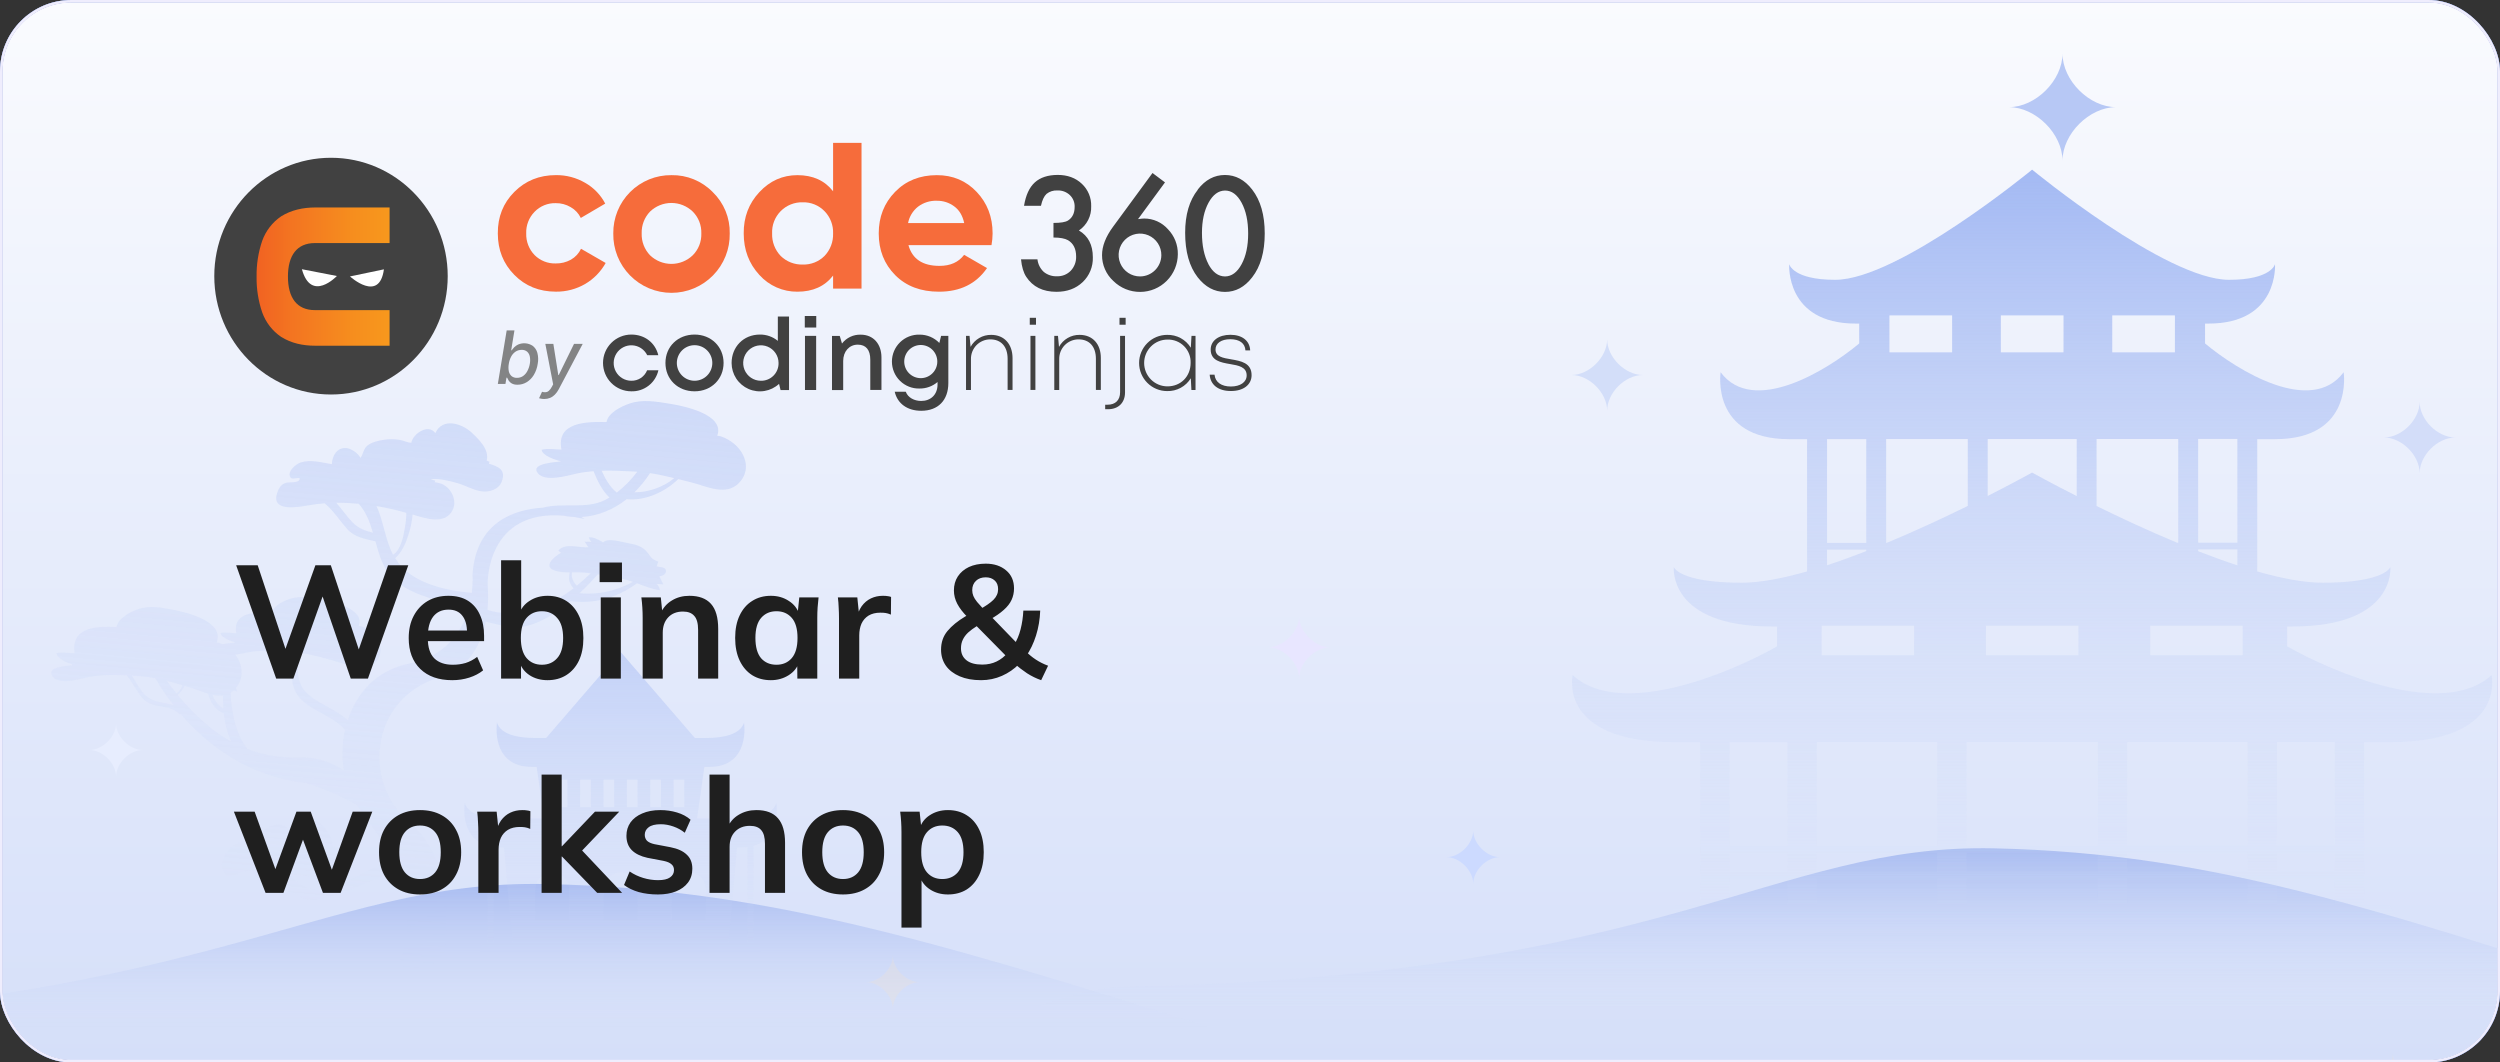 <svg width="280" height="119" viewBox="0 0 280 119" fill="none" xmlns="http://www.w3.org/2000/svg">
<rect x="0" y="0" width="280" height="119" fill="#333333" stroke="none"/>
<g clip-path="url(#clip0_862_7880)">
<rect width="280" height="119" rx="8" fill="url(#paint0_linear_862_7880)"/>
<rect x="0.134" y="0.134" width="279.733" height="118.733" rx="7.866" fill="url(#paint1_linear_862_7880)" stroke="#4C6BBB" stroke-width="0.267"/>
<path opacity="0.4" d="M8.073 74.499C8.068 74.468 8.066 74.438 8.064 74.411C7.452 74.215 6.342 73.723 6.34 73.148C7.015 73.001 7.658 73.144 8.355 73.174C7.884 70.121 11.034 70.127 13.051 70.231C13.239 69.22 14.577 68.546 15.425 68.242C16.762 67.764 18.168 68.061 19.5 68.32C20.98 68.61 25.142 69.604 24.271 71.951C24.488 71.972 24.704 72.048 24.913 72.151C25.493 72.013 26.233 71.999 26.391 71.961C25.938 71.849 24.721 71.409 24.717 70.894C25.298 70.782 25.854 70.904 26.457 70.929C26.027 68.491 28.741 68.522 30.483 68.623C30.64 67.817 31.788 67.292 32.518 67.059C33.668 66.691 34.886 66.935 36.033 67.155C37.311 67.396 40.909 68.223 40.178 70.087C40.59 70.13 41.001 70.369 41.34 70.605C42.574 71.465 43.174 73.13 41.958 74.303C40.783 75.432 39.093 74.499 37.826 74.137C36.459 73.748 35.018 73.313 33.568 73.117C33.243 74.722 33.165 76.433 34.313 77.573C35.306 78.564 36.733 79.106 37.898 79.869C38.287 80.123 38.633 80.369 38.944 80.672C39.915 77.662 42.127 75.06 45.824 74.323C50.294 73.431 51.964 70.285 52.58 67.779C50.76 67.631 48.961 67.316 47.243 66.681C45.715 66.12 44.17 65.291 43.289 63.871C42.676 62.885 42.356 61.761 42.049 60.634C40.869 60.345 39.707 60.193 38.853 59.22C38.019 58.266 37.335 57.178 36.362 56.372C35.783 56.419 35.206 56.483 34.643 56.583C33.456 56.791 30.317 57.397 31.04 55.21C31.225 54.656 31.508 54.198 32.07 54.063C32.439 53.975 33.569 54.15 33.58 53.567C33.141 53.443 32.51 53.903 32.436 53.168C32.382 52.605 33.22 51.942 33.685 51.793C34.809 51.427 36.057 51.809 37.161 51.986C37.205 51.057 37.725 50.12 38.759 50.181C39.309 50.215 40.142 50.768 40.368 51.29C40.697 50.846 40.679 50.299 41.145 49.91C41.629 49.511 42.386 49.35 42.991 49.258C43.58 49.165 44.184 49.173 44.781 49.268C45.217 49.334 45.643 49.592 46.069 49.588C46.255 48.55 47.979 47.424 48.758 48.508C49.552 46.751 51.703 47.392 52.856 48.475C53.697 49.269 54.829 50.386 54.511 51.594C54.601 51.638 54.709 51.678 54.834 51.72C54.804 51.761 54.779 51.842 54.75 51.931C55.819 52.248 56.717 52.611 56.182 53.974C55.84 54.84 54.759 55.154 53.912 55.027C52.942 54.884 52.091 54.343 51.141 54.084C50.404 53.885 49.156 53.547 48.243 53.671C48.384 53.728 48.546 53.782 48.743 53.831C48.718 53.868 48.7 53.931 48.68 54.004L49.03 54.075C50.31 54.247 51.26 55.848 50.738 57.034C49.933 58.851 47.662 58.073 46.213 57.629C46.146 58.442 45.95 59.261 45.726 59.96C45.442 60.849 45.003 61.876 44.261 62.514C45.926 65.281 49.721 66.109 52.84 66.408C52.988 65.24 52.918 64.422 52.918 64.422C53.268 58.351 57.764 57.047 60.782 56.861C60.786 56.861 60.795 56.853 60.8 56.854C63.074 56.263 65.664 57.08 67.814 55.976C67.967 55.899 68.117 55.812 68.262 55.726C67.433 54.946 66.909 53.847 66.477 52.773C65.837 52.823 65.194 52.907 64.554 53.048C63.502 53.281 61.046 54.016 60.239 52.999C59.313 51.836 62.462 51.772 62.84 51.667C62.26 51.544 60.694 51.019 60.669 50.367C61.405 50.204 62.114 50.335 62.885 50.355C62.254 47.266 65.715 47.208 67.933 47.275C68.101 46.244 69.546 45.533 70.469 45.209C71.92 44.699 73.479 44.97 74.951 45.207C76.587 45.473 81.202 46.399 80.334 48.8C80.863 48.84 81.394 49.129 81.835 49.419C83.433 50.47 84.259 52.575 82.751 54.109C81.295 55.591 79.113 54.455 77.481 54.041C76.982 53.916 76.475 53.782 75.963 53.656C74.478 55.127 72.188 56.126 70.19 55.909C68.726 57.059 66.991 57.805 65.106 57.904L65.501 58.133C65.102 58.043 64.722 57.969 64.355 57.908C64.03 57.895 63.698 57.865 63.368 57.812C63.338 57.809 63.318 57.794 63.307 57.772C54.422 56.928 54.613 65.4 54.613 65.4C54.693 66.471 54.681 67.429 54.6 68.298C55.96 68.769 59.568 69.445 64.243 65.895C63.998 65.615 63.779 65.298 63.748 64.937C63.726 64.661 63.76 64.389 63.807 64.114C63.292 64.11 62.784 64.085 62.298 63.957C60.722 63.548 61.923 62.409 62.84 61.918C62.734 61.852 62.642 61.734 62.531 61.68C63.25 60.736 64.969 61.406 65.92 61.289C65.735 61.115 65.63 60.852 65.489 60.669C65.73 60.705 65.998 60.638 66.242 60.691C66.026 60.523 66.043 60.342 65.937 60.183C66.551 60.14 67.037 60.456 67.547 60.739C68.126 60.195 69.61 60.713 70.324 60.831C71.035 60.95 71.821 61.128 72.332 61.677C72.91 62.297 72.818 62.59 73.738 62.898C73.669 62.991 73.612 63.335 73.525 63.436C73.873 63.52 74.482 63.486 74.573 63.843C74.686 64.29 74.207 64.507 73.855 64.544C73.984 64.865 74.179 65.171 74.289 65.465C74.067 65.405 73.758 65.45 73.536 65.39C73.775 65.587 73.86 65.83 73.908 66.096C73.088 66.011 72.207 65.65 71.344 65.33C68.052 67.762 64.838 67.472 63.929 67.322C61.849 69.064 59.212 70.637 56.806 70.204L54.4 69.627C53.411 74.619 49.917 75.676 49.917 75.676C41.462 77.65 40.376 87.612 45.947 92.19C51.522 96.768 49.775 106.83 49.775 106.83C46.889 109.972 44.626 108.135 44.626 108.135C46.261 104.088 45.801 100.631 44.541 97.61C41.279 98.571 36.786 101.052 34.717 100.772C34.14 100.697 33.622 100.452 33.155 100.117C33.124 100.127 33.098 100.129 33.074 100.114C32.02 99.488 30.605 100.207 29.655 99.39C29.039 98.862 28.682 98.131 28.209 97.498C27.735 97.515 27.282 97.587 26.893 97.755C26.123 98.093 25.328 98.604 24.915 97.323C24.668 96.563 25.069 95.902 25.518 95.321C26.479 94.085 27.874 93.857 29.249 94.53C28.409 93.043 31.201 91.637 32.151 92.733C32.655 93.308 32.016 94.181 33.1 94.343C33.968 94.472 34.42 93.114 33.615 93.1C33.297 93.097 33.445 93.865 32.877 93.507C32.585 93.323 32.636 92.913 32.702 92.623C32.877 91.802 33.602 91.342 34.381 91.467C35.7 91.677 37.402 93.413 37.191 94.807C37.901 94.925 38.592 94.924 38.872 95.748C39.078 96.351 38.819 97.147 38.435 97.578C37.518 98.626 35.925 98.255 34.717 98.143C33.908 98.068 33.102 97.962 32.292 97.861C32.894 98.497 33.783 99.225 34.933 99.602C36.966 100.267 41.672 96.985 43.937 96.302C42.784 94.023 41.251 92.006 39.971 90.169C37.417 88.636 34.204 87.687 34.204 87.687C27.584 86.954 23.029 83.229 20.245 79.975C20.189 80.017 20.136 80.038 20.109 80.005C19.065 78.81 17.152 79.438 16.053 78.29C15.318 77.519 14.879 76.467 14.204 75.645C13.636 75.614 13.067 75.592 12.496 75.595C12.159 75.612 11.823 75.629 11.488 75.632C10.922 75.671 10.357 75.741 9.792 75.863C8.828 76.074 6.571 76.753 5.871 75.742C5.156 74.707 7.353 74.585 8.081 74.504L8.073 74.499ZM40.17 56.421C39.336 56.343 38.494 56.304 37.664 56.314C38.282 57.008 38.802 57.785 39.455 58.474C40.132 59.186 40.91 59.446 41.766 59.661C41.425 58.483 41.002 57.353 40.174 56.422L40.17 56.421ZM45.348 59.131C45.437 58.59 45.517 58.009 45.506 57.437C44.431 57.132 43.309 56.874 42.172 56.686C42.965 58.404 43.135 60.408 44.017 62.129C44.899 61.609 45.197 60.02 45.343 59.135L45.348 59.131ZM75.51 53.548C74.615 53.33 73.711 53.132 72.801 52.991C72.299 53.768 71.713 54.494 71.056 55.135C72.569 55.163 74.343 54.551 75.514 53.549L75.51 53.548ZM69.074 55.169C69.938 54.517 70.717 53.708 71.373 52.836C71.267 52.826 71.16 52.816 71.053 52.811C69.827 52.754 68.601 52.687 67.383 52.722C67.794 53.65 68.308 54.539 69.074 55.164L69.074 55.169ZM70.883 65.165C70.671 65.093 70.458 65.025 70.253 64.967C69.151 64.677 68.066 64.48 66.956 64.325C66.461 64.889 65.755 65.647 64.913 66.437C67.601 66.709 69.778 65.782 70.887 65.166L70.883 65.165ZM64.597 65.592C65.107 65.186 65.626 64.728 66.155 64.215C66.006 64.197 65.858 64.179 65.709 64.161C65.174 64.093 64.615 64.111 64.061 64.112C64.034 64.31 64.028 64.506 64.072 64.688C64.15 65.04 64.36 65.326 64.597 65.592ZM31.115 97.725C30.924 97.707 30.733 97.681 30.542 97.663C30.001 97.613 29.353 97.522 28.715 97.502C29.118 98.15 29.501 98.839 30.145 99.161C30.851 99.51 31.623 99.373 32.368 99.442C31.844 98.892 31.422 98.264 31.115 97.725ZM24.993 77.892C24.602 77.947 24.198 77.905 23.79 77.815C24.037 78.439 24.389 78.987 25.021 79.351C24.99 78.899 24.979 78.409 24.989 77.887L24.993 77.892ZM32.816 73.034C32.347 72.999 31.874 72.964 31.404 72.933C31.627 73.73 31.963 74.446 32.681 74.945C32.731 74.313 32.855 73.67 33.003 73.052C32.939 73.046 32.876 73.04 32.816 73.034ZM33.804 84.834C35.792 84.792 37.404 85.548 38.491 86.272C38.27 84.826 38.308 83.264 38.636 81.76C38.594 81.704 38.552 81.652 38.505 81.6C38.036 81.059 37.414 80.683 36.805 80.316C35.609 79.599 34.123 79.016 33.314 77.833C32.94 77.288 32.757 76.669 32.697 76.019C32.684 76.017 32.667 76.016 32.655 76.01C31.226 75.402 30.854 74.195 30.576 72.891C29.617 72.863 28.657 72.891 27.704 73.073C27.376 73.134 26.88 73.254 26.358 73.327C27.181 74.406 27.403 75.897 26.414 77.065C26.421 77.079 26.425 77.088 26.436 77.102C26.494 77.216 26.539 77.334 26.584 77.456C26.446 77.412 26.308 77.369 26.171 77.326C26.063 77.424 25.952 77.506 25.838 77.578C25.889 79.248 26.224 81.965 27.719 83.888C30.069 84.796 32.145 84.862 33.809 84.825L33.804 84.834ZM25.896 83.042C25.547 82.317 25.217 81.296 25.073 79.9C25.064 79.9 25.055 79.899 25.047 79.898C24.001 79.465 23.59 78.624 23.291 77.69C22.66 77.5 22.041 77.233 21.49 77.069C21.218 76.987 20.942 76.904 20.667 76.822C20.655 76.852 20.644 76.881 20.629 76.91C20.453 77.273 20.194 77.567 19.903 77.837C21.998 80.373 24.014 82.008 25.887 83.05L25.896 83.042ZM20.428 76.761C20.428 76.761 20.429 76.752 20.429 76.748C19.857 76.577 19.271 76.409 18.684 76.258C19.05 76.759 19.418 77.234 19.78 77.677C20.07 77.425 20.337 77.136 20.424 76.76L20.428 76.761ZM16.492 78.047C17.323 78.709 18.48 78.642 19.431 78.987C18.507 77.798 17.838 76.729 17.402 75.969C16.841 75.86 16.278 75.777 15.715 75.738C15.404 75.718 15.088 75.693 14.777 75.672C15.315 76.49 15.721 77.43 16.492 78.043L16.492 78.047Z" fill="url(#paint2_linear_862_7880)"/>
<path d="M126.03 110.509C186.695 109.365 198.525 94.47 223.333 95.015C248.141 95.559 267.028 101.932 304.85 114.381C304.85 114.381 307.772 115.882 325 119H104C104 119 116.512 110.688 126.03 110.509Z" fill="url(#paint3_linear_862_7880)"/>
<path d="M-40.072 114.509C23.062 113.365 35.374 98.47 61.193 99.015C87.011 99.559 106.667 105.932 146.03 118.381C146.03 118.381 149.07 119.882 167 123H-63C-63 123 -49.979 114.688 -40.072 114.509Z" fill="url(#paint4_linear_862_7880)"/>
<path fill-rule="evenodd" clip-rule="evenodd" d="M262.489 41.689C262.489 41.689 263.654 49.187 254.811 49.187H252.811V64.003C255.531 64.78 258.055 65.264 260.121 65.264C267.155 65.264 267.718 63.512 267.718 63.512C267.718 63.512 268.4 70.169 256.727 70.169H256.164V72.394C261.485 75.406 273.684 80.515 279.057 75.615C279.057 75.615 280.777 83.114 267.733 83.114H264.783V101.277H267.525L269.2 104H186.001L187.676 101.277H190.418V83.114H187.461C174.425 83.114 176.137 75.615 176.137 75.615C181.502 80.515 193.709 75.411 199.03 72.394V70.169H198.467C186.787 70.169 187.468 63.512 187.468 63.512C187.468 63.512 188.039 65.264 195.065 65.264C197.135 65.264 199.666 64.778 202.392 63.999V49.187H200.387C191.548 49.187 192.709 41.689 192.709 41.689C196.347 46.588 204.623 41.485 208.23 38.468V36.242H207.849C199.929 36.242 200.392 29.585 200.392 29.585C200.392 29.585 200.779 31.338 205.542 31.338C212.612 31.338 227.596 19 227.596 19C227.596 19 242.58 31.338 249.65 31.338C254.419 31.338 254.801 29.585 254.801 29.585C254.801 29.585 255.263 36.242 247.349 36.242H246.967V38.468C250.575 41.48 258.846 46.588 262.489 41.689ZM209.019 61.724C207.546 62.299 206.071 62.836 204.628 63.31V61.56H209.019V61.724ZM220.391 56.664C217.743 57.965 214.59 59.438 211.33 60.793H211.25V49.177H220.391V56.664ZM232.591 55.562C229.557 54.023 227.593 52.927 227.593 52.927C227.593 52.927 225.64 54.017 222.622 55.549V49.172H232.591V55.562ZM243.833 60.783C240.589 59.435 237.454 57.97 234.817 56.674V49.167H243.962V60.783H243.833ZM250.585 63.319C249.142 62.846 247.666 62.309 246.193 61.735V61.54H250.585V63.319ZM204.025 70.074V73.39H214.379V70.074H204.025ZM222.427 70.074V73.39H232.781V70.074H222.427ZM240.83 70.074V73.39H251.183V70.074H240.83ZM243.59 35.321H236.571V39.463H243.59V35.321ZM231.114 35.321H224.094V39.463H231.114V35.321ZM218.637 35.321H211.617V39.463H218.637V35.321ZM204.628 60.798H209.019V49.182H204.628V60.798ZM246.193 60.778H250.585V49.162H246.193V60.778ZM193.716 101.277H200.194V98.399H193.716V101.277ZM193.716 97.637H200.194V95.486H193.716V97.637ZM193.716 94.725H200.194V83.109H193.716V94.725ZM203.484 101.272H216.965V98.394H203.484V101.272ZM203.484 97.632H216.965V95.481H203.484V97.632ZM203.484 94.72H216.965V83.104H203.484V94.72ZM220.256 101.267H234.96V98.389H220.256V101.267ZM220.256 97.627H234.96V95.476H220.256V97.627ZM220.256 94.715H234.96V83.099H220.256V94.715ZM238.243 101.262H251.732V98.384H238.243V101.262ZM238.243 97.622H251.732V95.471H238.243V97.622ZM238.243 94.71H251.732V83.094H238.243V94.71ZM255.022 101.257H261.5V98.379H255.022V101.257ZM255.022 97.617H261.5V95.466H255.022V97.617ZM255.022 94.705H261.5V83.089H255.022V94.705Z" fill="url(#paint5_linear_862_7880)"/>
<path opacity="0.5" d="M86.951 89.949C86.522 91.223 84.768 91.662 82.668 91.662H78.075L78.89 85.899H79.392C84.106 85.899 83.336 80.943 83.336 80.943C82.907 82.216 81.15 82.655 79.053 82.655H77.829L69.497 73L61.168 82.652H59.944C57.844 82.652 56.089 82.213 55.661 80.939C55.661 80.939 54.891 85.896 59.605 85.896H60.107L60.922 91.658H56.329C54.229 91.658 52.475 91.219 52.046 89.946C52.046 89.946 51.442 93.845 54.597 94.726V105.553H53.951L53.708 107H85.288L85.049 105.553H84.403V94.726C87.558 93.845 86.954 89.946 86.954 89.946L86.951 89.949ZM75.445 87.323H76.64V90.404H75.445V87.323ZM62.357 87.323H63.552V90.404H62.357V87.323ZM55.281 105.556V94.864C55.505 94.89 55.738 94.906 55.99 94.906H56.434L57.403 105.556H55.281ZM63.744 103.075H59.947V99.643C59.947 98.57 60.797 97.699 61.845 97.699C62.894 97.699 63.744 98.57 63.744 99.643V103.075ZM66.17 90.404H64.974V87.323H66.17V90.404ZM67.592 87.323H68.787V90.404H67.592V87.323ZM71.398 103.075H67.602V99.643C67.602 98.57 68.452 97.699 69.5 97.699C70.548 97.699 71.398 98.57 71.398 99.643V103.075ZM71.405 90.404H70.21V87.323H71.405V90.404ZM74.022 90.404H72.827V87.323H74.022V90.404ZM79.05 103.075H75.253V99.643C75.253 98.57 76.103 97.699 77.151 97.699C78.2 97.699 79.05 98.57 79.05 99.643V103.075ZM83.713 105.556H81.591L82.559 94.906H83.003C83.256 94.906 83.489 94.89 83.713 94.864V105.556Z" fill="url(#paint6_linear_862_7880)"/>
<g clip-path="url(#clip1_862_7880)">
<path d="M37.072 44.185C44.286 44.185 50.144 38.248 50.144 30.927C50.144 23.605 44.276 17.67 37.072 17.67C29.869 17.67 24 23.605 24 30.927C24 38.248 29.849 44.185 37.072 44.185Z" fill="#414141"/>
<path d="M28.739 30.968C28.714 32.333 28.926 33.692 29.365 34.984C29.763 36.101 30.505 37.061 31.483 37.727C32.619 38.444 33.925 38.72 35.285 38.72H43.634V34.734H35.272C33.229 34.734 32.249 33.326 32.249 30.976C32.249 28.626 33.239 27.222 35.272 27.222H43.634V23.238H35.289C33.97 23.238 32.623 23.516 31.486 24.231C30.508 24.898 29.765 25.859 29.365 26.976C28.926 28.268 28.714 29.627 28.739 30.992" fill="url(#paint7_linear_862_7880)"/>
<path fill-rule="evenodd" clip-rule="evenodd" d="M33.812 30.152L37.732 30.911C37.732 30.911 34.856 33.942 33.812 30.152Z" fill="white"/>
<path fill-rule="evenodd" clip-rule="evenodd" d="M42.998 30.166L39.197 30.96C39.197 30.96 42.489 33.964 42.998 30.166Z" fill="white"/>
<path d="M111.171 26.143C111.171 24.299 110.577 22.75 109.389 21.496C108.2 20.242 106.713 19.615 104.926 19.617C103.02 19.617 101.458 20.243 100.242 21.496C99.026 22.748 98.418 24.298 98.418 26.143C98.418 28.022 99.034 29.58 100.266 30.817C101.498 32.054 103.133 32.672 105.172 32.67C107.538 32.67 109.33 31.788 110.547 30.024L107.982 28.543C107.359 29.368 106.439 29.78 105.221 29.778C103.332 29.778 102.173 29.004 101.745 27.454H111.048C111.127 27.022 111.168 26.583 111.171 26.143ZM101.704 24.982C101.843 24.258 102.237 23.609 102.813 23.152C103.422 22.691 104.172 22.455 104.934 22.485C105.625 22.475 106.301 22.692 106.857 23.102C107.432 23.516 107.809 24.142 107.99 24.982H101.704Z" fill="#F66C3B"/>
<path d="M93.306 21.422C92.369 20.219 91.037 19.617 89.311 19.617C87.652 19.617 86.23 20.251 85.047 21.52C83.864 22.788 83.28 24.33 83.296 26.144C83.296 27.974 83.88 29.523 85.047 30.791C85.585 31.39 86.243 31.867 86.978 32.191C87.713 32.515 88.508 32.678 89.311 32.67C91.038 32.67 92.37 32.069 93.306 30.865V32.325H96.491V16H93.306V21.422ZM92.346 28.666C92.025 28.985 91.644 29.235 91.224 29.401C90.804 29.566 90.355 29.644 89.904 29.63C89.449 29.643 88.997 29.564 88.573 29.399C88.15 29.233 87.763 28.984 87.438 28.666C87.118 28.331 86.868 27.936 86.703 27.503C86.537 27.069 86.461 26.607 86.477 26.144C86.457 25.685 86.531 25.227 86.696 24.798C86.86 24.369 87.111 23.979 87.433 23.652C87.754 23.325 88.14 23.068 88.565 22.897C88.99 22.726 89.446 22.644 89.904 22.658C90.357 22.644 90.808 22.726 91.229 22.897C91.649 23.068 92.03 23.325 92.346 23.651C92.667 23.98 92.918 24.37 93.083 24.8C93.248 25.229 93.324 25.688 93.306 26.148C93.322 26.61 93.245 27.072 93.08 27.504C92.915 27.937 92.665 28.332 92.346 28.666Z" fill="#F66C3B"/>
<path d="M75.198 19.617C74.34 19.607 73.49 19.77 72.696 20.094C71.902 20.419 71.18 20.899 70.574 21.507C69.967 22.115 69.488 22.838 69.164 23.634C68.84 24.431 68.678 25.284 68.688 26.144C68.672 27.012 68.83 27.875 69.151 28.681C69.472 29.488 69.95 30.223 70.557 30.842C71.164 31.462 71.888 31.954 72.687 32.289C73.485 32.625 74.343 32.798 75.209 32.798C76.075 32.798 76.932 32.625 77.731 32.289C78.53 31.954 79.254 31.462 79.861 30.842C80.468 30.223 80.946 29.488 81.267 28.681C81.588 27.875 81.745 27.012 81.73 26.144C81.748 25.283 81.589 24.429 81.263 23.633C80.936 22.837 80.449 22.118 79.832 21.52C79.23 20.902 78.508 20.415 77.711 20.088C76.914 19.76 76.059 19.6 75.198 19.617ZM77.588 28.591C76.945 29.21 76.088 29.556 75.197 29.556C74.305 29.556 73.448 29.21 72.805 28.591C72.494 28.267 72.25 27.883 72.089 27.462C71.928 27.042 71.853 26.594 71.868 26.144C71.853 25.694 71.928 25.245 72.089 24.825C72.25 24.405 72.494 24.021 72.805 23.697C73.448 23.077 74.305 22.731 75.197 22.731C76.088 22.731 76.945 23.077 77.588 23.697C77.907 24.017 78.156 24.4 78.321 24.82C78.487 25.241 78.564 25.692 78.549 26.144C78.564 26.596 78.487 27.046 78.322 27.467C78.156 27.888 77.907 28.27 77.588 28.591Z" fill="#F66C3B"/>
<path d="M63.941 29.085C63.421 29.373 62.834 29.519 62.24 29.506C61.802 29.52 61.366 29.444 60.959 29.282C60.552 29.12 60.182 28.877 59.873 28.567C59.563 28.247 59.32 27.867 59.159 27.451C58.998 27.034 58.922 26.59 58.936 26.143C58.919 25.697 58.994 25.252 59.155 24.835C59.316 24.418 59.56 24.039 59.873 23.72C60.179 23.403 60.547 23.153 60.955 22.987C61.362 22.82 61.8 22.741 62.24 22.753C62.828 22.744 63.408 22.898 63.915 23.198C64.408 23.476 64.804 23.899 65.05 24.41L67.785 22.803C67.276 21.828 66.498 21.022 65.543 20.479C64.548 19.899 63.415 19.599 62.264 19.613C60.406 19.613 58.853 20.239 57.605 21.492C56.357 22.744 55.741 24.294 55.755 26.14C55.755 27.987 56.372 29.536 57.605 30.787C58.838 32.039 60.391 32.665 62.264 32.666C63.414 32.679 64.547 32.381 65.543 31.802C66.502 31.237 67.293 30.426 67.835 29.453L65.074 27.863C64.831 28.378 64.435 28.805 63.941 29.085Z" fill="#F66C3B"/>
<path fill-rule="evenodd" clip-rule="evenodd" d="M129.08 19.377L130.479 20.427L127.46 24.541C127.625 24.519 127.763 24.501 127.878 24.491C127.968 24.481 128.058 24.476 128.148 24.475C128.65 24.474 129.146 24.579 129.604 24.785C130.062 24.99 130.472 25.291 130.806 25.667C131.167 26.038 131.451 26.477 131.642 26.958C131.833 27.44 131.926 27.955 131.917 28.473C131.911 29.591 131.465 30.662 130.677 31.452C129.888 32.243 128.821 32.689 127.706 32.694C126.581 32.702 125.499 32.262 124.697 31.471C124.295 31.104 123.974 30.656 123.756 30.157C123.537 29.658 123.425 29.118 123.428 28.573C123.428 27.572 123.839 26.512 124.662 25.395L129.08 19.377ZM130.071 28.595C130.077 28.118 129.942 27.65 129.683 27.251C129.423 26.852 129.051 26.539 128.614 26.352C128.176 26.166 127.693 26.115 127.227 26.205C126.76 26.295 126.33 26.522 125.993 26.858C125.656 27.194 125.426 27.623 125.332 28.09C125.239 28.557 125.287 29.042 125.469 29.482C125.652 29.922 125.961 30.298 126.357 30.561C126.753 30.824 127.219 30.963 127.694 30.96C128.32 30.957 128.92 30.707 129.364 30.264C129.809 29.822 130.063 29.223 130.071 28.595ZM117.989 26.608V24.968C118.797 24.968 119.338 24.878 119.617 24.698C120.112 24.38 120.36 23.871 120.36 23.17C120.369 22.924 120.326 22.679 120.233 22.451C120.14 22.224 120 22.018 119.821 21.849C119.636 21.674 119.418 21.538 119.18 21.449C118.942 21.36 118.689 21.32 118.435 21.331C117.992 21.303 117.555 21.441 117.209 21.718C116.931 21.98 116.723 22.423 116.589 23.047H114.691C114.888 21.855 115.291 20.983 115.901 20.429C116.511 19.876 117.364 19.596 118.46 19.591C119.566 19.591 120.467 19.922 121.166 20.584C121.51 20.905 121.781 21.296 121.962 21.73C122.142 22.165 122.227 22.634 122.212 23.105C122.232 23.636 122.116 24.164 121.876 24.638C121.636 25.112 121.279 25.517 120.839 25.814C121.878 26.422 122.398 27.423 122.398 28.819C122.414 29.337 122.321 29.853 122.124 30.332C121.927 30.812 121.631 31.244 121.255 31.6C120.49 32.323 119.512 32.684 118.32 32.682C116.799 32.682 115.67 32.121 114.935 31C114.63 30.53 114.436 29.879 114.354 29.047H116.195C116.255 29.588 116.507 30.088 116.906 30.458C117.326 30.795 117.855 30.967 118.393 30.942C118.676 30.951 118.959 30.901 119.222 30.795C119.485 30.689 119.723 30.529 119.922 30.326C120.123 30.113 120.28 29.861 120.384 29.587C120.488 29.312 120.536 29.019 120.526 28.726C120.526 27.873 120.224 27.266 119.619 26.904C119.268 26.706 118.718 26.602 117.975 26.602L117.989 26.608ZM134.159 21.245C133.211 22.441 132.737 24.049 132.737 26.068C132.737 28.187 133.205 29.851 134.143 31.059C134.995 32.148 136.014 32.693 137.201 32.694C138.388 32.696 139.402 32.151 140.243 31.059C141.181 29.856 141.65 28.22 141.65 26.151C141.65 24.083 141.182 22.444 140.245 21.234C139.406 20.145 138.389 19.6 137.195 19.599C136.001 19.598 134.985 20.142 134.145 21.234L134.159 21.245ZM135.347 29.588C134.863 28.661 134.62 27.492 134.62 26.082C134.62 24.731 134.865 23.606 135.355 22.705C135.845 21.805 136.461 21.35 137.203 21.341C137.949 21.341 138.568 21.796 139.059 22.705C139.55 23.615 139.795 24.764 139.794 26.151C139.794 27.538 139.549 28.685 139.059 29.592C138.569 30.499 137.95 30.956 137.203 30.962C136.445 30.956 135.824 30.495 135.339 29.582L135.347 29.588Z" fill="#414141"/>
<path d="M70.707 42.645C70.354 42.644 70.008 42.549 69.704 42.369C69.4 42.188 69.15 41.93 68.979 41.62C68.808 41.31 68.723 40.96 68.732 40.606C68.742 40.252 68.845 39.907 69.032 39.607C69.219 39.307 69.483 39.062 69.796 38.898C70.109 38.734 70.46 38.657 70.813 38.675C71.165 38.693 71.507 38.806 71.802 39C72.096 39.195 72.334 39.465 72.49 39.783H73.73C73.393 38.393 72.218 37.471 70.707 37.471C69.867 37.471 69.061 37.806 68.466 38.402C67.872 38.998 67.538 39.806 67.538 40.649C67.538 41.492 67.872 42.3 68.466 42.896C69.061 43.492 69.867 43.827 70.707 43.827C71.407 43.848 72.092 43.624 72.645 43.195C73.199 42.765 73.586 42.156 73.741 41.471H72.478C72.336 41.824 72.091 42.125 71.775 42.335C71.458 42.544 71.086 42.653 70.707 42.645Z" fill="#414141"/>
<path d="M77.792 37.471C75.919 37.471 74.53 38.818 74.53 40.649C74.53 42.48 75.917 43.827 77.792 43.827C79.668 43.827 81.041 42.459 81.041 40.649C81.041 38.84 79.656 37.471 77.792 37.471ZM77.792 42.645C77.266 42.645 76.76 42.435 76.388 42.062C76.015 41.688 75.806 41.181 75.806 40.653C75.806 40.125 76.015 39.618 76.388 39.244C76.76 38.871 77.266 38.661 77.792 38.661C78.319 38.661 78.825 38.871 79.197 39.244C79.57 39.618 79.779 40.125 79.779 40.653C79.779 41.181 79.57 41.688 79.197 42.062C78.825 42.435 78.319 42.645 77.792 42.645Z" fill="#414141"/>
<path d="M87.117 38.178C86.552 37.712 85.84 37.462 85.109 37.471C83.259 37.471 81.939 38.861 81.939 40.659C81.941 41.276 82.121 41.879 82.457 42.395C82.794 42.911 83.274 43.317 83.837 43.565C84.4 43.812 85.023 43.89 85.63 43.788C86.237 43.687 86.801 43.41 87.254 42.993L87.422 43.688H88.371V35.451H87.117V38.178ZM85.202 42.645C84.811 42.642 84.43 42.523 84.107 42.304C83.783 42.084 83.532 41.773 83.384 41.411C83.236 41.048 83.199 40.65 83.276 40.266C83.353 39.882 83.542 39.53 83.818 39.253C84.095 38.977 84.447 38.788 84.83 38.711C85.213 38.635 85.61 38.673 85.971 38.822C86.332 38.971 86.641 39.224 86.86 39.549C87.078 39.873 87.196 40.255 87.198 40.647C87.205 40.912 87.158 41.175 87.06 41.421C86.962 41.666 86.815 41.89 86.628 42.077C86.441 42.264 86.219 42.41 85.973 42.508C85.728 42.606 85.465 42.653 85.202 42.645Z" fill="#414141"/>
<path d="M90.157 43.676V43.678H91.409V37.616H90.157V43.676Z" fill="#414141"/>
<path d="M91.421 35.395H90.136V36.687H91.421V35.395Z" fill="#414141"/>
<path d="M96.4 37.483C95.997 37.469 95.596 37.552 95.232 37.725C94.867 37.898 94.548 38.155 94.303 38.476L94.053 37.624H93.184V43.684H94.437V40.43C94.437 39.364 95.113 38.601 96.071 38.601C96.986 38.601 97.472 39.183 97.472 40.283V43.674H98.723V40.033C98.723 38.538 97.832 37.483 96.4 37.483Z" fill="#414141"/>
<path d="M105.404 37.616L105.206 38.411C104.917 38.112 104.572 37.876 104.19 37.716C103.808 37.556 103.397 37.475 102.983 37.479C102.582 37.469 102.182 37.539 101.808 37.686C101.434 37.833 101.093 38.054 100.805 38.335C100.517 38.616 100.288 38.953 100.132 39.324C99.976 39.695 99.895 40.094 99.895 40.497C99.895 40.9 99.976 41.299 100.132 41.67C100.288 42.042 100.517 42.378 100.805 42.659C101.093 42.94 101.434 43.161 101.808 43.308C102.182 43.455 102.582 43.526 102.983 43.515C103.723 43.526 104.441 43.267 105.004 42.786V43.068C105.004 44.212 104.225 44.907 103.175 44.907C102.409 44.907 101.686 44.538 101.448 43.875H100.208C100.513 45.2 101.619 46.008 103.179 46.008C105.063 46.008 106.214 44.83 106.214 42.899V37.616H105.404ZM103.126 42.353C102.635 42.353 102.164 42.158 101.816 41.809C101.469 41.461 101.274 40.989 101.274 40.496C101.274 40.004 101.469 39.531 101.816 39.183C102.164 38.835 102.635 38.639 103.126 38.639C103.617 38.639 104.088 38.835 104.435 39.183C104.783 39.531 104.978 40.004 104.978 40.496C104.978 40.989 104.783 41.461 104.435 41.809C104.088 42.158 103.617 42.353 103.126 42.353Z" fill="#414141"/>
<path d="M111.015 37.505C110.544 37.498 110.08 37.619 109.673 37.856C109.265 38.093 108.93 38.438 108.703 38.851L108.59 37.618H108.194V43.678H108.747V40.22C108.741 39.932 108.793 39.647 108.898 39.379C109.004 39.112 109.161 38.868 109.361 38.662C109.562 38.456 109.801 38.293 110.065 38.181C110.329 38.068 110.613 38.01 110.9 38.009C112.13 38.009 112.853 38.818 112.853 40.194V43.674H113.405V40.087C113.395 38.547 112.48 37.505 111.015 37.505Z" fill="#414141"/>
<path d="M116.032 35.596H115.333V36.371H116.032V35.596Z" fill="#414141"/>
<path d="M115.965 37.616H115.412V43.676H115.965V37.616Z" fill="#414141"/>
<path d="M120.918 37.505C120.447 37.498 119.983 37.619 119.576 37.856C119.169 38.093 118.834 38.438 118.607 38.851L118.494 37.618H118.08V43.678H118.633V40.22C118.627 39.932 118.678 39.646 118.784 39.379C118.89 39.111 119.047 38.867 119.248 38.661C119.448 38.456 119.688 38.292 119.952 38.18C120.217 38.068 120.501 38.01 120.788 38.009C122.018 38.009 122.741 38.818 122.741 40.194V43.674H123.293V40.087C123.299 38.547 122.384 37.505 120.918 37.505Z" fill="#414141"/>
<path d="M126.072 35.596H125.383V36.371H126.072V35.596Z" fill="#414141"/>
<path d="M125.45 43.925C125.45 44.812 124.931 45.329 124.04 45.329H123.78V45.833H124.109C125.26 45.833 126.003 45.102 126.003 43.958V37.616H125.45V43.925Z" fill="#414141"/>
<path d="M133.448 37.618L133.37 38.943C133.093 38.491 132.702 38.121 132.236 37.868C131.771 37.616 131.247 37.491 130.718 37.505C129.886 37.505 129.087 37.837 128.499 38.427C127.91 39.017 127.579 39.818 127.579 40.653C127.579 41.488 127.91 42.289 128.499 42.879C129.087 43.47 129.886 43.801 130.718 43.801C131.247 43.816 131.771 43.691 132.236 43.439C132.701 43.187 133.093 42.817 133.37 42.365L133.438 43.678H133.899V37.618H133.448ZM130.756 43.273C130.063 43.273 129.399 42.997 128.909 42.506C128.419 42.014 128.144 41.348 128.144 40.653C128.144 39.958 128.419 39.292 128.909 38.801C129.399 38.309 130.063 38.033 130.756 38.033C131.101 38.022 131.444 38.082 131.765 38.21C132.085 38.337 132.376 38.53 132.62 38.775C132.863 39.02 133.053 39.313 133.179 39.635C133.305 39.957 133.363 40.302 133.351 40.647C133.347 42.163 132.253 43.273 130.756 43.273Z" fill="#414141"/>
<path d="M140.178 42.02C140.178 40.629 138.958 40.431 137.899 40.246C136.962 40.089 136.138 39.954 136.138 39.136C136.138 38.45 136.77 37.992 137.798 37.992C138.826 37.992 139.446 38.45 139.489 39.247H140.02C139.974 38.17 139.129 37.497 137.808 37.497C136.487 37.497 135.597 38.158 135.597 39.148C135.597 40.393 136.714 40.596 137.764 40.774C138.711 40.931 139.626 41.1 139.626 42.044C139.626 42.806 138.903 43.289 137.853 43.289C136.803 43.289 136.104 42.806 136.027 41.964H135.484C135.564 43.098 136.443 43.793 137.843 43.793C139.242 43.807 140.178 43.104 140.178 42.02Z" fill="#414141"/>
<path fill-rule="evenodd" clip-rule="evenodd" d="M56.748 37.004L55.758 43.001H56.609L56.726 42.302H56.8C56.849 42.415 56.906 42.525 56.972 42.629C57.062 42.763 57.182 42.873 57.322 42.951C57.522 43.052 57.745 43.099 57.968 43.088C58.325 43.09 58.675 42.994 58.98 42.81C59.304 42.612 59.575 42.34 59.773 42.016C60.005 41.633 60.158 41.208 60.222 40.764C60.304 40.351 60.292 39.925 60.184 39.517C60.099 39.199 59.909 38.919 59.646 38.722C59.408 38.569 59.136 38.476 58.855 38.452C58.573 38.429 58.289 38.475 58.03 38.587C57.861 38.667 57.707 38.776 57.576 38.909C57.479 39.012 57.388 39.121 57.305 39.235H57.253L57.618 37.006L56.748 37.004ZM56.986 41.585C56.934 41.31 56.934 41.027 56.986 40.752C57.027 40.465 57.117 40.188 57.253 39.932C57.369 39.712 57.536 39.524 57.74 39.384C57.941 39.252 58.176 39.183 58.416 39.185C58.641 39.171 58.863 39.242 59.038 39.384C59.198 39.531 59.304 39.727 59.341 39.942C59.388 40.205 59.388 40.474 59.341 40.736C59.295 41.02 59.204 41.293 59.071 41.547C58.955 41.774 58.787 41.97 58.58 42.119C58.377 42.254 58.137 42.324 57.893 42.318C57.673 42.328 57.458 42.257 57.287 42.119C57.134 41.976 57.029 41.79 56.986 41.585ZM60.604 44.655C60.721 44.678 60.84 44.689 60.959 44.687C61.181 44.69 61.401 44.648 61.607 44.564C61.809 44.48 61.991 44.356 62.143 44.199C62.317 44.023 62.462 43.822 62.575 43.603L65.265 38.512H64.292L62.575 42.01H62.53L61.975 38.512H61.076L61.953 43.05L61.791 43.346C61.707 43.508 61.596 43.655 61.464 43.779C61.368 43.866 61.248 43.919 61.119 43.93C60.98 43.939 60.841 43.922 60.707 43.881L60.375 44.602C60.449 44.627 60.526 44.645 60.604 44.655Z" fill="#838485"/>
</g>
<path d="M30.932 76L26.45 63.31H28.862L32.318 73.714H31.598L35.324 63.31H37.052L40.508 73.714H39.842L43.46 63.31H45.728L41.21 76H39.284L35.936 66.244H36.332L32.858 76H30.932ZM50.653 76.18C49.129 76.18 47.935 75.76 47.071 74.92C46.207 74.08 45.775 72.928 45.775 71.464C45.775 70.516 45.961 69.688 46.333 68.98C46.705 68.272 47.221 67.72 47.881 67.324C48.553 66.928 49.333 66.73 50.221 66.73C51.097 66.73 51.829 66.916 52.417 67.288C53.005 67.66 53.449 68.182 53.749 68.854C54.061 69.526 54.217 70.312 54.217 71.212V71.806H47.593V70.618H52.615L52.309 70.87C52.309 70.03 52.129 69.388 51.769 68.944C51.421 68.5 50.911 68.278 50.239 68.278C49.495 68.278 48.919 68.542 48.511 69.07C48.115 69.598 47.917 70.336 47.917 71.284V71.518C47.917 72.502 48.157 73.24 48.637 73.732C49.129 74.212 49.819 74.452 50.707 74.452C51.223 74.452 51.703 74.386 52.147 74.254C52.603 74.11 53.035 73.882 53.443 73.57L54.109 75.082C53.677 75.43 53.161 75.7 52.561 75.892C51.961 76.084 51.325 76.18 50.653 76.18ZM61.324 76.18C60.556 76.18 59.884 75.994 59.308 75.622C58.732 75.238 58.348 74.722 58.156 74.074H58.354V76H56.122V62.752H58.372V68.764H58.156C58.36 68.14 58.75 67.648 59.326 67.288C59.902 66.916 60.568 66.73 61.324 66.73C62.128 66.73 62.83 66.922 63.43 67.306C64.03 67.69 64.498 68.236 64.834 68.944C65.17 69.64 65.338 70.48 65.338 71.464C65.338 72.448 65.17 73.294 64.834 74.002C64.498 74.698 64.024 75.238 63.412 75.622C62.812 75.994 62.116 76.18 61.324 76.18ZM60.694 74.452C61.402 74.452 61.972 74.206 62.404 73.714C62.848 73.222 63.07 72.472 63.07 71.464C63.07 70.456 62.848 69.706 62.404 69.214C61.972 68.71 61.402 68.458 60.694 68.458C59.986 68.458 59.416 68.704 58.984 69.196C58.552 69.688 58.336 70.438 58.336 71.446C58.336 72.454 58.552 73.21 58.984 73.714C59.416 74.206 59.986 74.452 60.694 74.452ZM67.284 76V66.91H69.534V76H67.284ZM67.159 65.2V63.004H69.66V65.2H67.159ZM71.978 76V69.178C71.978 68.806 71.966 68.428 71.942 68.044C71.918 67.66 71.882 67.282 71.834 66.91H74.012L74.192 68.71H73.976C74.264 68.074 74.69 67.588 75.254 67.252C75.818 66.904 76.472 66.73 77.216 66.73C78.284 66.73 79.088 67.03 79.628 67.63C80.168 68.23 80.438 69.166 80.438 70.438V76H78.188V70.546C78.188 69.814 78.044 69.292 77.756 68.98C77.48 68.656 77.06 68.494 76.496 68.494C75.8 68.494 75.248 68.71 74.84 69.142C74.432 69.574 74.228 70.15 74.228 70.87V76H71.978ZM86.334 76.18C85.542 76.18 84.846 75.994 84.246 75.622C83.646 75.238 83.178 74.692 82.842 73.984C82.506 73.276 82.338 72.43 82.338 71.446C82.338 70.462 82.506 69.622 82.842 68.926C83.178 68.218 83.646 67.678 84.246 67.306C84.846 66.922 85.542 66.73 86.334 66.73C87.102 66.73 87.774 66.922 88.35 67.306C88.938 67.678 89.328 68.182 89.52 68.818H89.322L89.52 66.91H91.68C91.644 67.282 91.608 67.66 91.572 68.044C91.548 68.428 91.536 68.806 91.536 69.178V76H89.304L89.286 74.128H89.502C89.31 74.752 88.92 75.25 88.332 75.622C87.744 75.994 87.078 76.18 86.334 76.18ZM86.964 74.452C87.672 74.452 88.242 74.206 88.674 73.714C89.106 73.21 89.322 72.454 89.322 71.446C89.322 70.438 89.106 69.688 88.674 69.196C88.242 68.704 87.672 68.458 86.964 68.458C86.256 68.458 85.686 68.704 85.254 69.196C84.822 69.688 84.606 70.438 84.606 71.446C84.606 72.454 84.816 73.21 85.236 73.714C85.668 74.206 86.244 74.452 86.964 74.452ZM93.968 76V69.232C93.968 68.848 93.956 68.458 93.932 68.062C93.92 67.666 93.89 67.282 93.842 66.91H96.02L96.272 69.394H95.912C96.032 68.794 96.23 68.296 96.506 67.9C96.794 67.504 97.142 67.21 97.55 67.018C97.958 66.826 98.402 66.73 98.882 66.73C99.098 66.73 99.272 66.742 99.404 66.766C99.536 66.778 99.668 66.808 99.8 66.856L99.782 68.836C99.554 68.74 99.356 68.68 99.188 68.656C99.032 68.632 98.834 68.62 98.594 68.62C98.078 68.62 97.64 68.728 97.28 68.944C96.932 69.16 96.668 69.46 96.488 69.844C96.32 70.228 96.236 70.666 96.236 71.158V76H93.968ZM116.612 76.18C116.06 75.988 115.532 75.73 115.028 75.406C114.524 75.07 114.068 74.716 113.66 74.344L114.146 74.362C113.594 74.926 112.952 75.37 112.22 75.694C111.488 76.018 110.708 76.18 109.88 76.18C108.956 76.18 108.158 76.036 107.486 75.748C106.814 75.46 106.298 75.064 105.938 74.56C105.578 74.044 105.398 73.444 105.398 72.76C105.398 71.944 105.638 71.248 106.118 70.672C106.598 70.096 107.258 69.556 108.098 69.052L108.71 68.71L108.368 69.124C107.852 68.608 107.468 68.11 107.216 67.63C106.964 67.15 106.838 66.652 106.838 66.136C106.838 65.536 106.982 65.014 107.27 64.57C107.57 64.114 107.984 63.76 108.512 63.508C109.052 63.256 109.682 63.13 110.402 63.13C111.338 63.13 112.1 63.382 112.688 63.886C113.276 64.378 113.57 65.05 113.57 65.902C113.57 66.358 113.48 66.784 113.3 67.18C113.12 67.576 112.826 67.954 112.418 68.314C112.022 68.674 111.5 69.034 110.852 69.394L110.906 68.944L114.056 72.202H113.588C113.9 71.71 114.14 71.134 114.308 70.474C114.476 69.814 114.578 69.118 114.614 68.386H116.504C116.468 69.37 116.312 70.3 116.036 71.176C115.76 72.052 115.388 72.826 114.92 73.498L114.902 72.958C115.226 73.294 115.598 73.6 116.018 73.876C116.438 74.152 116.894 74.38 117.386 74.56L116.612 76.18ZM110.006 74.434C110.606 74.434 111.14 74.32 111.608 74.092C112.088 73.864 112.514 73.528 112.886 73.084L112.832 73.624L109.052 69.79L109.97 69.808L109.448 70.096C109.04 70.348 108.698 70.6 108.422 70.852C108.158 71.104 107.96 71.374 107.828 71.662C107.696 71.938 107.63 72.256 107.63 72.616C107.63 73.18 107.834 73.624 108.242 73.948C108.65 74.272 109.238 74.434 110.006 74.434ZM110.402 64.66C109.946 64.66 109.58 64.792 109.304 65.056C109.028 65.32 108.89 65.668 108.89 66.1C108.89 66.328 108.932 66.544 109.016 66.748C109.1 66.952 109.238 67.174 109.43 67.414C109.622 67.642 109.874 67.924 110.186 68.26L109.646 68.296C110.39 67.888 110.93 67.516 111.266 67.18C111.614 66.832 111.788 66.436 111.788 65.992C111.788 65.572 111.662 65.248 111.41 65.02C111.158 64.78 110.822 64.66 110.402 64.66ZM29.744 100L26.198 90.91H28.52L31.076 97.984H30.608L33.2 90.91H34.802L37.376 97.984H36.962L39.5 90.91H41.696L38.15 100H36.17L33.452 92.764H34.406L31.742 100H29.744ZM47.043 100.18C46.107 100.18 45.297 99.988 44.613 99.604C43.929 99.22 43.395 98.674 43.011 97.966C42.639 97.258 42.453 96.418 42.453 95.446C42.453 94.474 42.639 93.64 43.011 92.944C43.395 92.236 43.929 91.69 44.613 91.306C45.297 90.922 46.107 90.73 47.043 90.73C47.979 90.73 48.789 90.922 49.473 91.306C50.169 91.69 50.703 92.236 51.075 92.944C51.459 93.64 51.651 94.474 51.651 95.446C51.651 96.418 51.459 97.258 51.075 97.966C50.703 98.674 50.169 99.22 49.473 99.604C48.789 99.988 47.979 100.18 47.043 100.18ZM47.043 98.452C47.751 98.452 48.315 98.206 48.735 97.714C49.155 97.21 49.365 96.454 49.365 95.446C49.365 94.438 49.155 93.688 48.735 93.196C48.315 92.704 47.751 92.458 47.043 92.458C46.335 92.458 45.771 92.704 45.351 93.196C44.931 93.688 44.721 94.438 44.721 95.446C44.721 96.454 44.931 97.21 45.351 97.714C45.771 98.206 46.335 98.452 47.043 98.452ZM53.573 100V93.232C53.573 92.848 53.561 92.458 53.537 92.062C53.525 91.666 53.495 91.282 53.447 90.91H55.625L55.877 93.394H55.517C55.637 92.794 55.835 92.296 56.111 91.9C56.399 91.504 56.747 91.21 57.155 91.018C57.563 90.826 58.007 90.73 58.487 90.73C58.703 90.73 58.877 90.742 59.009 90.766C59.141 90.778 59.273 90.808 59.405 90.856L59.387 92.836C59.159 92.74 58.961 92.68 58.793 92.656C58.637 92.632 58.439 92.62 58.199 92.62C57.683 92.62 57.245 92.728 56.885 92.944C56.537 93.16 56.273 93.46 56.093 93.844C55.925 94.228 55.841 94.666 55.841 95.158V100H53.573ZM60.658 100V86.752H62.908V94.78H62.944L66.634 90.91H69.352L64.762 95.716L64.78 94.816L69.676 100H66.886L62.944 95.932H62.908V100H60.658ZM73.689 100.18C72.909 100.18 72.189 100.09 71.529 99.91C70.881 99.718 70.335 99.454 69.891 99.118L70.521 97.606C70.977 97.918 71.481 98.158 72.033 98.326C72.585 98.494 73.143 98.578 73.707 98.578C74.307 98.578 74.751 98.476 75.039 98.272C75.339 98.068 75.489 97.792 75.489 97.444C75.489 97.168 75.393 96.952 75.201 96.796C75.021 96.628 74.727 96.502 74.319 96.418L72.519 96.076C71.751 95.908 71.163 95.62 70.755 95.212C70.359 94.804 70.161 94.27 70.161 93.61C70.161 93.046 70.311 92.548 70.611 92.116C70.923 91.684 71.361 91.348 71.925 91.108C72.501 90.856 73.173 90.73 73.941 90.73C74.613 90.73 75.243 90.82 75.831 91C76.431 91.18 76.935 91.45 77.343 91.81L76.695 93.268C76.323 92.968 75.897 92.734 75.417 92.566C74.937 92.398 74.469 92.314 74.013 92.314C73.389 92.314 72.933 92.428 72.645 92.656C72.357 92.872 72.213 93.154 72.213 93.502C72.213 93.766 72.297 93.988 72.465 94.168C72.645 94.336 72.921 94.462 73.293 94.546L75.093 94.888C75.897 95.044 76.503 95.32 76.911 95.716C77.331 96.1 77.541 96.628 77.541 97.3C77.541 97.9 77.379 98.416 77.055 98.848C76.731 99.28 76.281 99.61 75.705 99.838C75.129 100.066 74.457 100.18 73.689 100.18ZM79.466 100V86.752H81.716V92.728H81.464C81.74 92.08 82.166 91.588 82.742 91.252C83.318 90.904 83.978 90.73 84.722 90.73C85.802 90.73 86.606 91.036 87.134 91.648C87.662 92.248 87.926 93.166 87.926 94.402V100H85.676V94.51C85.676 93.802 85.538 93.292 85.262 92.98C84.998 92.656 84.572 92.494 83.984 92.494C83.3 92.494 82.748 92.71 82.328 93.142C81.92 93.562 81.716 94.126 81.716 94.834V100H79.466ZM94.416 100.18C93.48 100.18 92.67 99.988 91.986 99.604C91.302 99.22 90.768 98.674 90.384 97.966C90.012 97.258 89.826 96.418 89.826 95.446C89.826 94.474 90.012 93.64 90.384 92.944C90.768 92.236 91.302 91.69 91.986 91.306C92.67 90.922 93.48 90.73 94.416 90.73C95.352 90.73 96.162 90.922 96.846 91.306C97.542 91.69 98.076 92.236 98.448 92.944C98.832 93.64 99.024 94.474 99.024 95.446C99.024 96.418 98.832 97.258 98.448 97.966C98.076 98.674 97.542 99.22 96.846 99.604C96.162 99.988 95.352 100.18 94.416 100.18ZM94.416 98.452C95.124 98.452 95.688 98.206 96.108 97.714C96.528 97.21 96.738 96.454 96.738 95.446C96.738 94.438 96.528 93.688 96.108 93.196C95.688 92.704 95.124 92.458 94.416 92.458C93.708 92.458 93.144 92.704 92.724 93.196C92.304 93.688 92.094 94.438 92.094 95.446C92.094 96.454 92.304 97.21 92.724 97.714C93.144 98.206 93.708 98.452 94.416 98.452ZM100.964 103.888V93.178C100.964 92.806 100.952 92.428 100.928 92.044C100.904 91.66 100.868 91.282 100.82 90.91H102.998L103.196 92.818H102.998C103.178 92.182 103.556 91.678 104.132 91.306C104.72 90.922 105.398 90.73 106.166 90.73C106.97 90.73 107.672 90.922 108.272 91.306C108.872 91.678 109.34 92.218 109.676 92.926C110.012 93.622 110.18 94.462 110.18 95.446C110.18 96.43 110.012 97.276 109.676 97.984C109.34 98.692 108.872 99.238 108.272 99.622C107.672 99.994 106.97 100.18 106.166 100.18C105.41 100.18 104.744 99.994 104.168 99.622C103.592 99.25 103.208 98.752 103.016 98.128H103.214V103.888H100.964ZM105.536 98.452C106.256 98.452 106.832 98.206 107.264 97.714C107.696 97.21 107.912 96.454 107.912 95.446C107.912 94.438 107.696 93.688 107.264 93.196C106.832 92.704 106.256 92.458 105.536 92.458C104.828 92.458 104.258 92.704 103.826 93.196C103.394 93.688 103.178 94.438 103.178 95.446C103.178 96.454 103.394 97.21 103.826 97.714C104.258 98.206 104.828 98.452 105.536 98.452Z" fill="#1F1F1F"/>
<path fill-rule="evenodd" clip-rule="evenodd" d="M225 12C228 12 231 9 231 6C231 9 234 12 237 12C234 12 231 15 231 18C231 15 228 12 225 12Z" fill="#B7C8F5"/>
<path fill-rule="evenodd" clip-rule="evenodd" d="M267 49C269 49 271 47 271 45C271 47 273 49 275 49C273 49 271 51 271 53C271 51 269 49 267 49Z" fill="#D3DDF9"/>
<path fill-rule="evenodd" clip-rule="evenodd" d="M142 72.5C143.75 72.5 145.5 70.75 145.5 69C145.5 70.75 147.25 72.5 149 72.5C147.25 72.5 145.5 74.25 145.5 76C145.5 74.25 143.75 72.5 142 72.5Z" fill="#E8E6FF"/>
<path fill-rule="evenodd" clip-rule="evenodd" d="M176 42C178 42 180 40 180 38C180 40 182 42 184 42C182 42 180 44 180 46C180 44 178 42 176 42Z" fill="#D3DEF9"/>
<path fill-rule="evenodd" clip-rule="evenodd" d="M162 96C163.5 96 165 94.5 165 93C165 94.5 166.5 96 168 96C166.5 96 165 97.5 165 99C165 97.5 163.5 96 162 96Z" fill="#CCDAFF"/>
<path fill-rule="evenodd" clip-rule="evenodd" d="M97 110C98.5 110 100 108.5 100 107C100 108.5 101.5 110 103 110C101.5 110 100 111.5 100 113C100 111.5 98.5 110 97 110Z" fill="#EFE1D3" fill-opacity="0.3"/>
<path fill-rule="evenodd" clip-rule="evenodd" d="M10 84C11.5 84 13 82.5 13 81C13 82.5 14.5 84 16 84C14.5 84 13 85.5 13 87C13 85.5 11.5 84 10 84Z" fill="#E7EDFE"/>
<path fill-rule="evenodd" clip-rule="evenodd" d="M265 121C266.5 121 268 119.5 268 118C268 119.5 269.5 121 271 121C269.5 121 268 122.5 268 124C268 122.5 266.5 121 265 121Z" fill="#EFE1D3" fill-opacity="0.3"/>
</g>
<rect x="0.15" y="0.15" width="279.7" height="118.7" rx="7.85" stroke="#EFEDFD" stroke-width="0.3"/>
<defs>
<linearGradient id="paint0_linear_862_7880" x1="-23.5" y1="7.90049e-07" x2="286" y2="119" gradientUnits="userSpaceOnUse">
<stop stop-color="#E6ECFC"/>
<stop offset="1" stop-color="#A3B9F3"/>
</linearGradient>
<linearGradient id="paint1_linear_862_7880" x1="140" y1="0" x2="140" y2="119" gradientUnits="userSpaceOnUse">
<stop stop-color="#FAFBFE"/>
<stop offset="1" stop-color="#D5DFF9"/>
</linearGradient>
<linearGradient id="paint2_linear_862_7880" x1="34.32" y1="107.563" x2="40.428" y2="41.913" gradientUnits="userSpaceOnUse">
<stop stop-color="#D5DFF9" stop-opacity="0"/>
<stop offset="1" stop-color="#A3B9F3"/>
</linearGradient>
<linearGradient id="paint3_linear_862_7880" x1="232.757" y1="113" x2="232.757" y2="95" gradientUnits="userSpaceOnUse">
<stop stop-color="#D5DFF9" stop-opacity="0"/>
<stop offset="1" stop-color="#AABDF1"/>
</linearGradient>
<linearGradient id="paint4_linear_862_7880" x1="71" y1="115" x2="71" y2="99" gradientUnits="userSpaceOnUse">
<stop stop-color="#D5DFF9" stop-opacity="0"/>
<stop offset="1" stop-color="#AABDF1"/>
</linearGradient>
<linearGradient id="paint5_linear_862_7880" x1="236.112" y1="104" x2="236.112" y2="19" gradientUnits="userSpaceOnUse">
<stop stop-color="#D5DFF9" stop-opacity="0"/>
<stop offset="1" stop-color="#A3B9F3"/>
</linearGradient>
<linearGradient id="paint6_linear_862_7880" x1="72.391" y1="107" x2="72.391" y2="73" gradientUnits="userSpaceOnUse">
<stop stop-color="#D5DFF9" stop-opacity="0"/>
<stop offset="1" stop-color="#A3B9F3"/>
</linearGradient>
<linearGradient id="paint7_linear_862_7880" x1="28.738" y1="30.979" x2="43.634" y2="30.979" gradientUnits="userSpaceOnUse">
<stop stop-color="#F16222"/>
<stop offset="0.26" stop-color="#F37421"/>
<stop offset="0.71" stop-color="#F68D1E"/>
<stop offset="1" stop-color="#F7981D"/>
</linearGradient>
<clipPath id="clip0_862_7880">
<rect width="280" height="119" rx="8" fill="white"/>
</clipPath>
<clipPath id="clip1_862_7880">
<rect width="118" height="30" fill="white" transform="translate(24 16)"/>
</clipPath>
</defs>
</svg>
